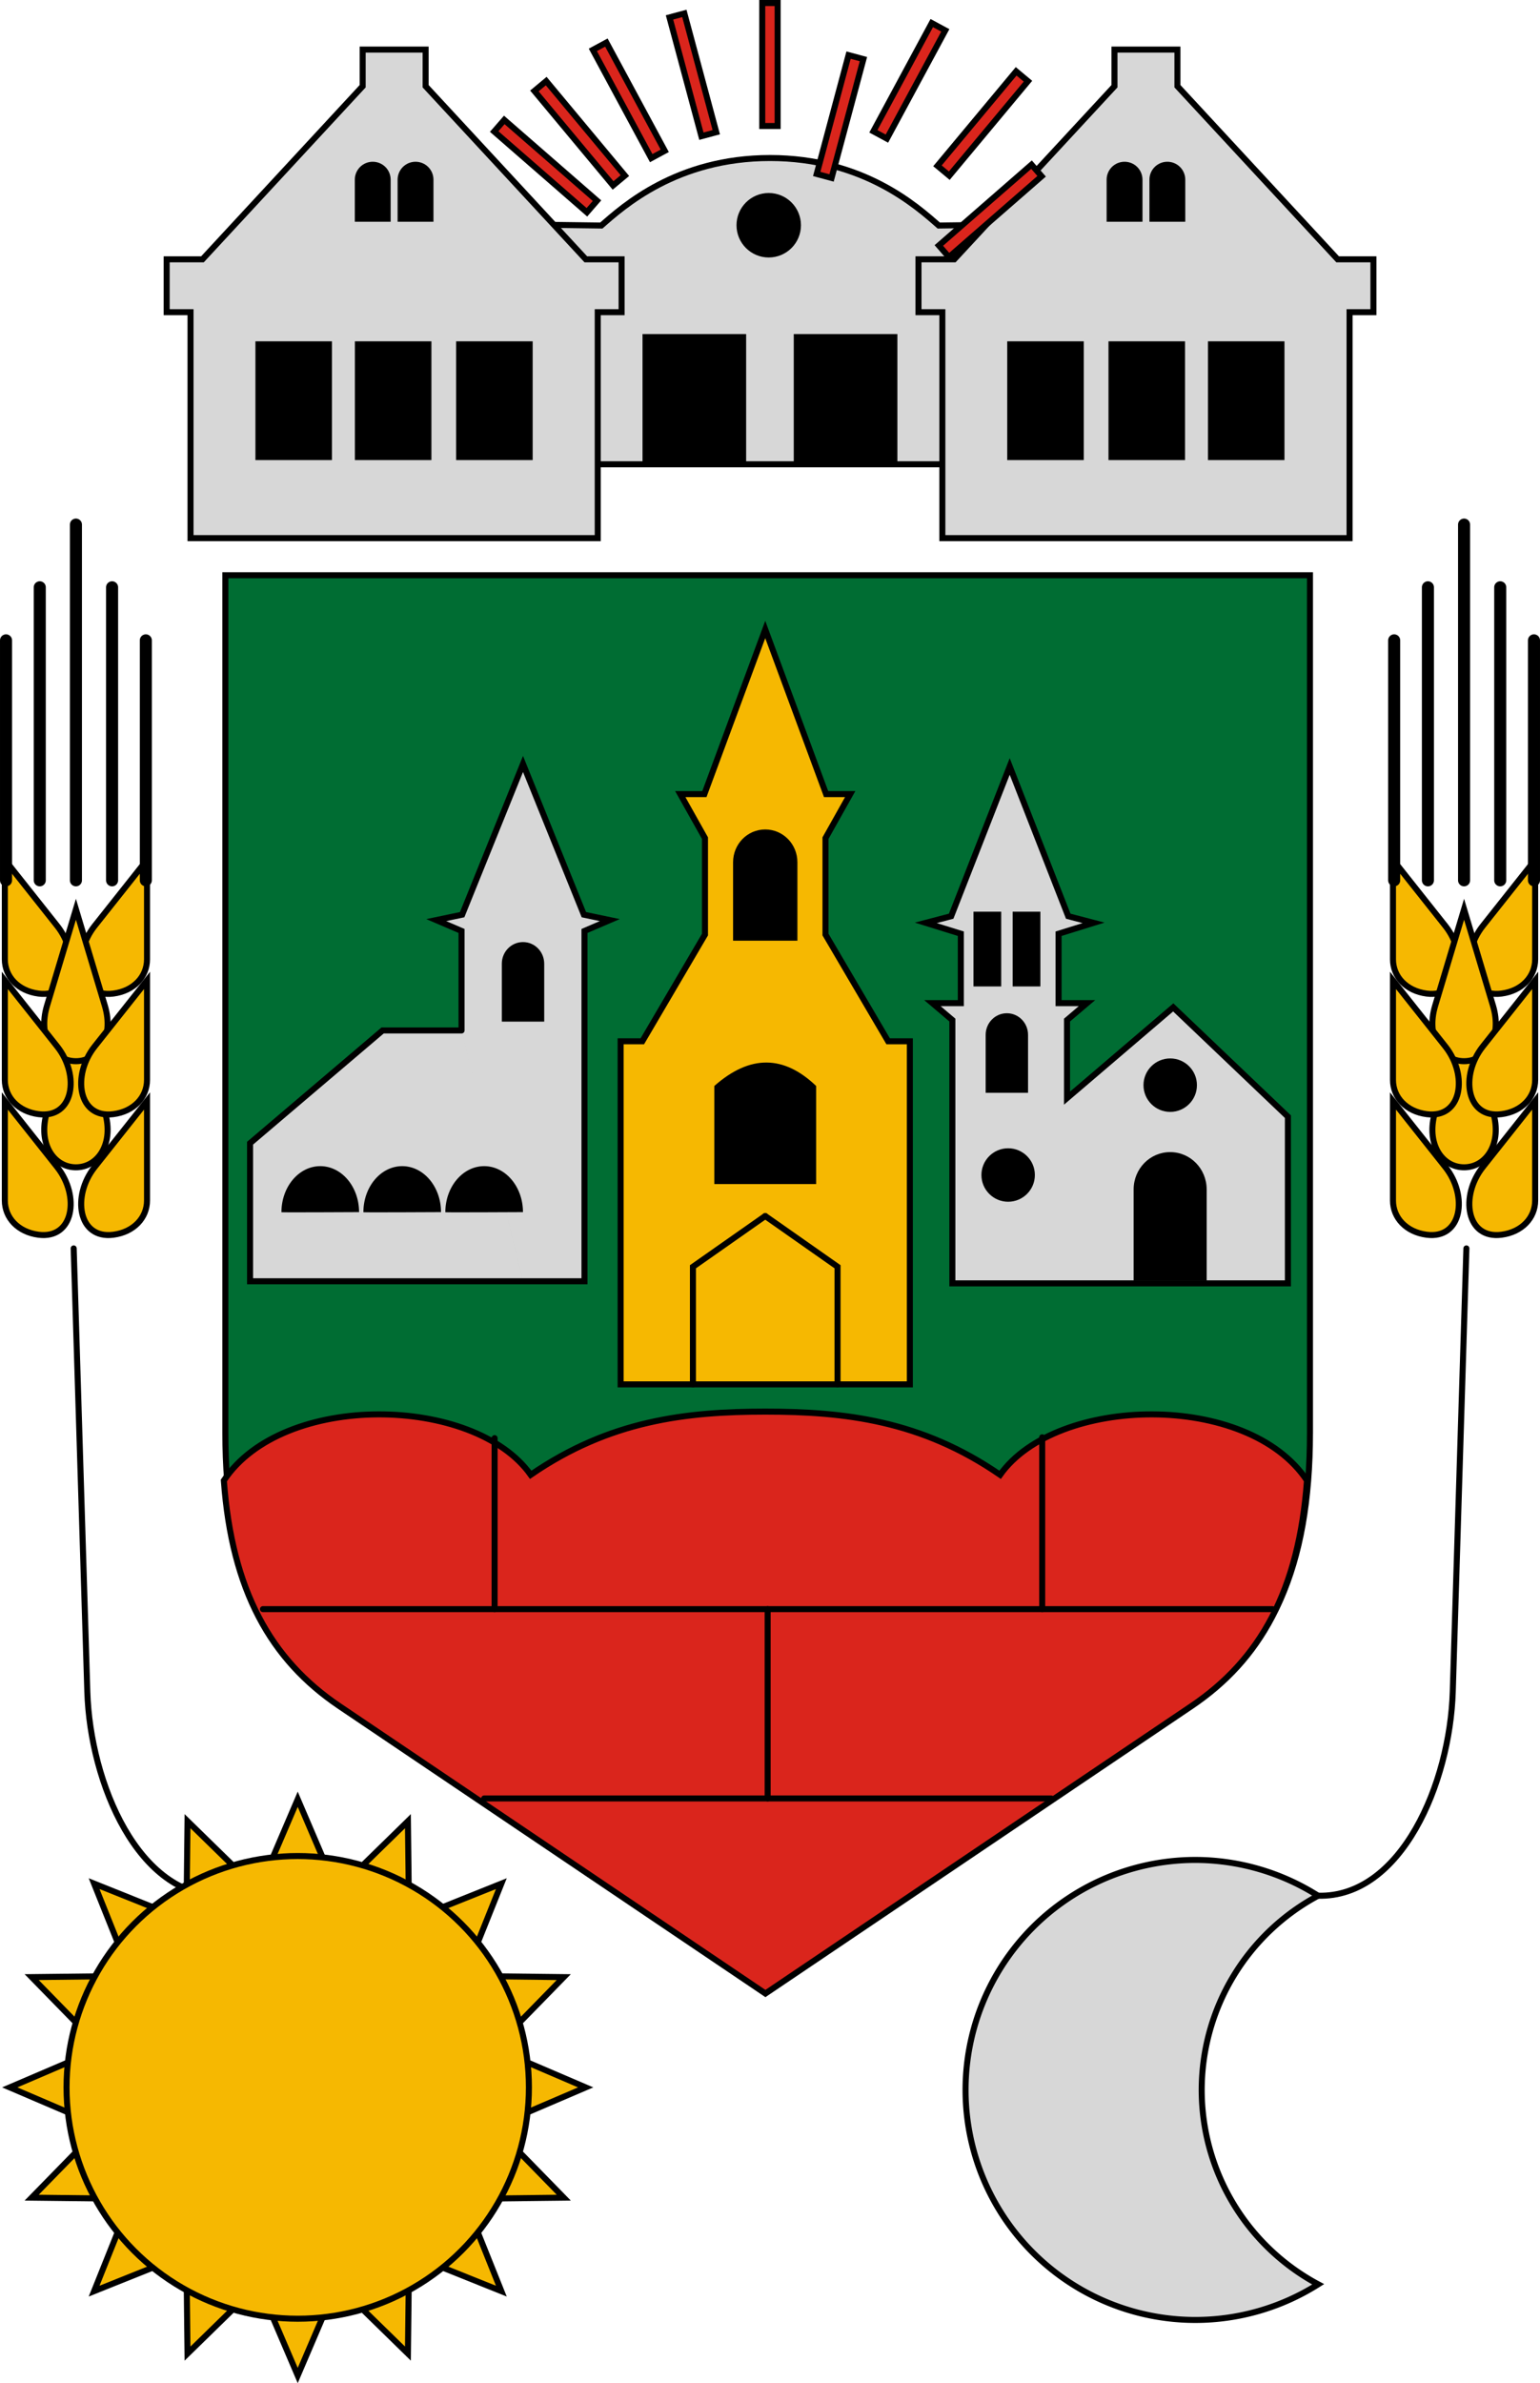 <?xml version="1.0" encoding="UTF-8" standalone="no"?>
<!-- Created with Inkscape (http://www.inkscape.org/) -->

<svg
   xmlns:dc="http://purl.org/dc/elements/1.1/"
   xmlns:cc="http://creativecommons.org/ns#"
   xmlns:rdf="http://www.w3.org/1999/02/22-rdf-syntax-ns#"
   xmlns:svg="http://www.w3.org/2000/svg"
   xmlns="http://www.w3.org/2000/svg"
   xmlns:sodipodi="http://sodipodi.sourceforge.net/DTD/sodipodi-0.dtd"
   xmlns:inkscape="http://www.inkscape.org/namespaces/inkscape"
   sodipodi:docname="HUN Szerecseny Címer.svg"
   inkscape:version="0.92.1 r15371"
   id="svg4892"
   version="1.1"
   viewBox="0 0 169.059 261.454"
   height="261.454mm"
   width="169.059mm">
  <sodipodi:namedview
     inkscape:showpageshadow="true"
     inkscape:snap-grids="false"
     inkscape:snap-others="true"
     inkscape:snap-midpoints="true"
     inkscape:snap-smooth-nodes="false"
     inkscape:object-paths="true"
     inkscape:snap-intersection-paths="true"
     inkscape:snap-text-baseline="true"
     inkscape:window-maximized="1"
     inkscape:window-y="-4"
     inkscape:window-x="-4"
     inkscape:window-height="1016"
     inkscape:window-width="1920"
     inkscape:snap-to-guides="true"
     inkscape:snap-center="true"
     inkscape:snap-global="true"
     inkscape:guide-bbox="true"
     showguides="true"
     showborder="true"
     showgrid="false"
     inkscape:current-layer="layer2"
     inkscape:document-units="mm"
     inkscape:cy="586.60754"
     inkscape:cx="932.25841"
     inkscape:zoom="0.35355339"
     inkscape:pageshadow="2"
     inkscape:pageopacity="0.0"
     borderopacity="1.0"
     bordercolor="#666666"
     pagecolor="#ffffff"
     id="base"
     fit-margin-top="0"
     fit-margin-left="0"
     fit-margin-right="0"
     fit-margin-bottom="0"
     inkscape:object-nodes="true"
     inkscape:snap-bbox="true"
     inkscape:bbox-paths="true"
     inkscape:bbox-nodes="true"
     inkscape:lockguides="false" />
  <defs
     id="defs4886">
    <inkscape:path-effect
       fuse_tolerance="0"
       vertical_pattern="false"
       prop_units="false"
       tang_offset="0"
       normal_offset="0"
       spacing="10"
       scale_y_rel="false"
       prop_scale="1"
       copytype="single_stretched"
       pattern="m 58.221,0 h 1"
       is_visible="true"
       id="path-effect5224"
       effect="skeletal" />
    <inkscape:path-effect
       effect="skeletal"
       id="path-effect4688"
       is_visible="true"
       pattern="M 0,0 H 1"
       copytype="single_stretched"
       prop_scale="1"
       scale_y_rel="false"
       spacing="10"
       normal_offset="0"
       tang_offset="0"
       prop_units="false"
       vertical_pattern="false"
       fuse_tolerance="0" />
    <inkscape:path-effect
       effect="skeletal"
       id="path-effect4647"
       is_visible="true"
       pattern="M 0,0 H 1"
       copytype="repeated_stretched"
       prop_scale="1"
       scale_y_rel="false"
       spacing="10"
       normal_offset="0"
       tang_offset="0"
       prop_units="false"
       vertical_pattern="false"
       fuse_tolerance="0" />
    <inkscape:path-effect
       effect="skeletal"
       id="path-effect4600"
       is_visible="true"
       pattern="M 0,0 H 1"
       copytype="single_stretched"
       prop_scale="1"
       scale_y_rel="false"
       spacing="10"
       normal_offset="0"
       tang_offset="0"
       prop_units="false"
       vertical_pattern="false"
       fuse_tolerance="0" />
    <inkscape:path-effect
       effect="skeletal"
       id="path-effect4649"
       is_visible="true"
       pattern="M 0,0 H 1"
       copytype="repeated_stretched"
       prop_scale="1"
       scale_y_rel="true"
       spacing="-0.1"
       normal_offset="0.1"
       tang_offset="0"
       prop_units="false"
       vertical_pattern="false"
       fuse_tolerance="0" />
    <inkscape:path-effect
       effect="skeletal"
       id="path-effect4631"
       is_visible="true"
       pattern="m -6016.109,40.654 c 0,0.027 0,0.067 -0.032,0.067 -2e-4,0 -4e-4,-3e-6 -6e-4,-7e-6 -0.027,-5.61e-4 -0.032,-0.04 -0.032,-0.067 0,-1.6e-5 0,-3.2e-5 0,-4.8e-5 0,-0.027 0.01,-0.067 0.033,-0.067 0,0 0,0 1e-4,0 0.027,7.9e-5 0.032,0.04 0.032,0.067 z"
       copytype="repeated_stretched"
       prop_scale="1.04"
       scale_y_rel="true"
       spacing="0.4"
       normal_offset="0"
       tang_offset="0.4"
       prop_units="false"
       vertical_pattern="false"
       fuse_tolerance="0" />
    <inkscape:path-effect
       effect="skeletal"
       id="path-effect4599"
       is_visible="true"
       pattern="m -6016.214,40.547 h 0.265"
       copytype="repeated_stretched"
       prop_scale="1"
       scale_y_rel="false"
       spacing="0"
       normal_offset="0"
       tang_offset="0"
       prop_units="false"
       vertical_pattern="false"
       fuse_tolerance="0" />
    <inkscape:path-effect
       effect="skeletal"
       id="path-effect4596"
       is_visible="true"
       pattern="m -7238.617,93.385 c 0.99,-0.118 2.602,-0.061 2.711,0.645 0.156,1.01 -0.627,2.923 -0.427,3.825 0.088,0.397 0.496,0.198 1.072,0.179"
       copytype="repeated_stretched"
       prop_scale="1"
       scale_y_rel="false"
       spacing="10"
       normal_offset="0"
       tang_offset="0"
       prop_units="false"
       vertical_pattern="false"
       fuse_tolerance="0" />
    <inkscape:path-effect
       effect="skeletal"
       id="path-effect4594"
       is_visible="true"
       pattern="M 0,0 H 1"
       copytype="repeated_stretched"
       prop_scale="1"
       scale_y_rel="false"
       spacing="0"
       normal_offset="0"
       tang_offset="0"
       prop_units="false"
       vertical_pattern="false"
       fuse_tolerance="0" />
    <inkscape:path-effect
       fuse_tolerance="0"
       vertical_pattern="false"
       prop_units="false"
       tang_offset="0"
       normal_offset="0"
       spacing="0"
       scale_y_rel="false"
       prop_scale="1"
       copytype="single_stretched"
       pattern="M 0,0 H 1"
       is_visible="true"
       effect="skeletal"
       id="path-effect4737" />
    <inkscape:path-effect
       effect="skeletal"
       id="path-effect4735"
       is_visible="true"
       pattern="M 0,0 H 1"
       copytype="single_stretched"
       prop_scale="1"
       scale_y_rel="false"
       spacing="0"
       normal_offset="0"
       tang_offset="0"
       prop_units="false"
       vertical_pattern="false"
       fuse_tolerance="0" />
    <clipPath
       id="clipPath4754"
       clipPathUnits="userSpaceOnUse">
      <path
         style="opacity:1;vector-effect:none;fill:none;fill-opacity:1;fill-rule:evenodd;stroke:#000000;stroke-width:0.265;stroke-linecap:round;stroke-linejoin:miter;stroke-miterlimit:4;stroke-dasharray:none;stroke-dashoffset:0;stroke-opacity:1"
         d="m -3720.345,-167.887 v 25.776 c 0,13.599 -10.894,24.547 -24.426,24.547 -13.532,0 -24.426,-10.948 -24.426,-24.547 v -25.776 z"
         id="path4756"
         inkscape:connector-curvature="0"
         sodipodi:nodetypes="cssscc" />
    </clipPath>
    <clipPath
       id="clipPath4758"
       clipPathUnits="userSpaceOnUse">
      <path
         style="opacity:1;vector-effect:none;fill:none;fill-opacity:1;fill-rule:evenodd;stroke:#000000;stroke-width:0.265;stroke-linecap:round;stroke-linejoin:miter;stroke-miterlimit:4;stroke-dasharray:none;stroke-dashoffset:0;stroke-opacity:1"
         d="m -3720.345,-167.887 v 25.776 c 0,13.599 -10.894,24.547 -24.426,24.547 -13.532,0 -24.426,-10.948 -24.426,-24.547 v -25.776 z"
         id="path4760"
         inkscape:connector-curvature="0"
         sodipodi:nodetypes="cssscc" />
    </clipPath>
    <clipPath
       id="clipPath5839"
       clipPathUnits="userSpaceOnUse">
      <path
         inkscape:transform-center-y="7.6454958"
         inkscape:transform-center-x="-19.299972"
         style="opacity:1;vector-effect:none;fill:none;fill-opacity:1;stroke:#ff00ff;stroke-width:0.265;stroke-linecap:round;stroke-linejoin:miter;stroke-miterlimit:4;stroke-dasharray:none;stroke-dashoffset:0;stroke-opacity:1"
         d="m -5453.588,84.65 c 0.879,0.246 3.14,-1.017 3.724,-2.862 -13.127,-4.223 -25.882,-7.185 -38.6,-7.185 -12.718,0 -25.473,2.961 -38.6,7.185 0.584,1.845 2.845,3.108 3.724,2.862 16.269,-4.56 25.784,-5.505 34.876,-5.559 9.092,0.054 18.607,0.998 34.876,5.559 z"
         id="path5841"
         inkscape:connector-curvature="0"
         sodipodi:nodetypes="scccscs" />
    </clipPath>
    <clipPath
       clipPathUnits="userSpaceOnUse"
       id="clipPath10969">
      <path
         sodipodi:nodetypes="ccccsc"
         inkscape:connector-curvature="0"
         id="path10971"
         d="m -6386.081,252.12 c -1.229,8.865 2.197,11.155 5.987,12.02 l 6.875,-2.713 0.327,-4.21 c -0.654,-1.786 -2.018,-4.967 -4.084,-5.76 -2.011,-0.772 -5.16,-0.266 -7.141,0.054"
         style="opacity:1;vector-effect:none;fill:none;fill-opacity:1;stroke:#000000;stroke-width:0.397;stroke-linecap:round;stroke-linejoin:miter;stroke-miterlimit:4;stroke-dasharray:none;stroke-dashoffset:0;stroke-opacity:1" />
    </clipPath>
    <clipPath
       clipPathUnits="userSpaceOnUse"
       id="clipPath12604">
      <path
         sodipodi:nodetypes="cscccc"
         inkscape:connector-curvature="0"
         id="path12606"
         d="m -6430.561,249.107 c 0.85,2.18 3.159,4.534 5.94,2.76 0.279,-0.178 4.584,-3.742 4.584,-3.742 l 0.468,-4.256 -3.602,-4.584 -4.958,2.666"
         style="opacity:1;vector-effect:none;fill:none;fill-opacity:1;stroke:#000000;stroke-width:0.397;stroke-linecap:round;stroke-linejoin:miter;stroke-miterlimit:4;stroke-dasharray:none;stroke-dashoffset:0;stroke-opacity:1" />
    </clipPath>
    <clipPath
       clipPathUnits="userSpaceOnUse"
       id="clipPath43020">
      <path
         style="opacity:1;vector-effect:none;fill:none;fill-opacity:1;stroke:#000000;stroke-width:2.117;stroke-linecap:round;stroke-linejoin:miter;stroke-miterlimit:4;stroke-dasharray:none;stroke-dashoffset:0;stroke-opacity:1"
         d="m -7361.159,200.7 c -20.39,-39.563 17.308,-76.333 -13.745,-130.392 8.779,-12.671 15.626,-26.671 18.423,-43.455 18.98,5.822 39.932,10.829 64.822,10.829 24.89,0 45.842,-5.007 64.822,-10.829 2.796,16.784 9.643,30.784 18.423,43.455 -31.052,54.059 6.646,90.829 -13.745,130.392 -10.7,20.761 -52.049,20.453 -69.5,36.818 -17.451,-16.365 -58.8,-16.057 -69.5,-36.818 z"
         id="path43022"
         inkscape:connector-curvature="0"
         sodipodi:nodetypes="scccccscs"
         inkscape:transform-center-x="41.622508"
         inkscape:transform-center-y="-124.08368" />
    </clipPath>
    <clipPath
       clipPathUnits="userSpaceOnUse"
       id="clipPath43026">
      <path
         style="opacity:1;vector-effect:none;fill:none;fill-opacity:1;stroke:#000000;stroke-width:2.117;stroke-linecap:round;stroke-linejoin:miter;stroke-miterlimit:4;stroke-dasharray:none;stroke-dashoffset:0;stroke-opacity:1"
         d="m -7361.159,200.7 c -20.39,-39.563 17.308,-76.333 -13.745,-130.392 8.779,-12.671 15.626,-26.671 18.423,-43.455 18.98,5.822 39.932,10.829 64.822,10.829 24.89,0 45.842,-5.007 64.822,-10.829 2.796,16.784 9.643,30.784 18.423,43.455 -31.052,54.059 6.646,90.829 -13.745,130.392 -10.7,20.761 -52.049,20.453 -69.5,36.818 -17.451,-16.365 -58.8,-16.057 -69.5,-36.818 z"
         id="path43028"
         inkscape:connector-curvature="0"
         sodipodi:nodetypes="scccccscs"
         inkscape:transform-center-x="41.622508"
         inkscape:transform-center-y="-124.08368" />
    </clipPath>
    <clipPath
       clipPathUnits="userSpaceOnUse"
       id="clipPath4590">
      <path
         id="path4592"
         d="m -7567.196,57.484 c -3.243,0.021 -7.173,0.778 -12.433,2.766 v 15.649 c 20.44,-7.726 20.737,3.2 39.099,3.2 18.389,0 18.66,-10.958 39.187,-3.167 V 60.283 c -20.527,-7.791 -20.798,3.167 -39.187,3.167 -13.636,0 -17.308,-6.028 -26.666,-5.966 z"
         style="opacity:1;vector-effect:none;fill:none;fill-opacity:1;stroke:#000000;stroke-width:0.265;stroke-linecap:round;stroke-linejoin:miter;stroke-miterlimit:4;stroke-dasharray:none;stroke-dashoffset:0;stroke-opacity:1"
         inkscape:connector-curvature="0" />
    </clipPath>
    <clipPath
       id="clipPath6377"
       clipPathUnits="userSpaceOnUse">
      <path
         style="opacity:1;vector-effect:none;fill:none;fill-opacity:1;stroke:#000000;stroke-width:0.397;stroke-linecap:round;stroke-linejoin:miter;stroke-miterlimit:4;stroke-dasharray:none;stroke-dashoffset:0;stroke-opacity:1"
         d="m -8012.114,63.783 c -11.524,17.719 -43.089,-7.949 -53.359,7.483 -0.507,0.763 -0.89,1.646 -1.278,2.571 0,0 -1.109,1.252 -0.225,2.671 4.337,6.962 -13.058,27.201 -2.14,28.571 1.942,0.244 -0.118,3.156 -0.016,3.154 0.903,-0.014 0.787,1.087 1.535,2.506 9.694,18.397 -4.764,33.715 -10.392,40.872 -1.5,1.907 -0.495,3.302 -1.065,3.321 7.833,0.069 -1.668,38.592 18.166,48.738 17.618,9.013 40.373,-1.829 48.774,12.645"
         id="path6379"
         inkscape:connector-curvature="0"
         sodipodi:nodetypes="cscssssscsc"
         inkscape:transform-center-x="33.469424"
         inkscape:transform-center-y="-97.631305" />
    </clipPath>
    <clipPath
       clipPathUnits="userSpaceOnUse"
       id="clipPath4881">
      <path
         inkscape:transform-center-y="-100.53728"
         inkscape:transform-center-x="42.45311"
         sodipodi:nodetypes="sssccssscs"
         inkscape:connector-curvature="0"
         id="path4883"
         d="m -8020.505,525.446 h -38.338 c -11.786,0 -27.824,-9.727 -27.824,-29.363 V 336.832 h 169.276 v 159.251 c 0,19.635 -16.038,29.363 -27.824,29.363 h -38.338 c -10.406,0 -18.128,6.644 -18.476,11.925 -0.348,-5.28 -8.07,-11.925 -18.476,-11.925 z"
         style="opacity:1;vector-effect:none;fill:#da251c;fill-opacity:1;stroke:#000000;stroke-width:0.794;stroke-linecap:round;stroke-linejoin:miter;stroke-miterlimit:4;stroke-dasharray:none;stroke-dashoffset:0;stroke-opacity:1" />
    </clipPath>
    <clipPath
       clipPathUnits="userSpaceOnUse"
       id="clipPath4986">
      <path
         style="opacity:1;vector-effect:none;fill:none;fill-opacity:1;stroke:#ff00ff;stroke-width:0.079;stroke-linecap:round;stroke-linejoin:miter;stroke-miterlimit:4;stroke-dasharray:none;stroke-dashoffset:0;stroke-opacity:1"
         d="m -8150.198,403.103 18.239,-52.531 2.658,-7.677 20.896,60.197"
         id="path4988"
         inkscape:connector-curvature="0"
         sodipodi:nodetypes="cccc"
         inkscape:transform-center-x="10.450903"
         inkscape:transform-center-y="-36.719747" />
    </clipPath>
    <clipPath
       clipPathUnits="userSpaceOnUse"
       id="clipPath4990">
      <path
         inkscape:transform-center-y="-36.719747"
         inkscape:transform-center-x="10.450903"
         sodipodi:nodetypes="cccc"
         inkscape:connector-curvature="0"
         id="path4992"
         d="m -8150.198,403.103 18.239,-52.531 2.658,-7.677 20.896,60.197"
         style="opacity:1;vector-effect:none;fill:none;fill-opacity:1;stroke:#ff00ff;stroke-width:0.079;stroke-linecap:round;stroke-linejoin:miter;stroke-miterlimit:4;stroke-dasharray:none;stroke-dashoffset:0;stroke-opacity:1" />
    </clipPath>
  </defs>
  <g
     transform="translate(8748.095,-437.634)"
     inkscape:groupmode="layer"
     id="layer2"
     inkscape:label="RASZTER" />
  <g
     transform="translate(8748.095,-437.634)"
     inkscape:groupmode="layer"
     id="layer3"
     inkscape:label="1">
    <g
       transform="rotate(-90,-3258.461,-169.769)"
       id="g5275"
       inkscape:transform-center-x="-16.512308"
       inkscape:transform-center-y="-5.5595725" />
    <g
       transform="rotate(-150,-3258.461,-169.769)"
       id="g5295"
       inkscape:transform-center-x="-5.5617607"
       inkscape:transform-center-y="-16.511725" />
    <g
       inkscape:transform-center-y="-16.512308"
       inkscape:transform-center-x="5.5595725"
       id="g5305"
       transform="rotate(-180,-3258.461,-169.769)" />
    <g
       transform="rotate(90,-3258.461,-169.769)"
       id="g5335"
       inkscape:transform-center-x="16.512308"
       inkscape:transform-center-y="5.5595725" />
    <g
       inkscape:transform-center-y="12.404912"
       inkscape:transform-center-x="12.406871"
       id="g5345"
       transform="rotate(60,-3258.461,-169.769)" />
    <g
       transform="rotate(30,-3258.461,-169.769)"
       id="g5355"
       inkscape:transform-center-x="3.8267214"
       inkscape:transform-center-y="14.832502" />
    <g
       transform="rotate(-60,-3258.461,-169.769)"
       inkscape:transform-center-y="3.8267221"
       inkscape:transform-center-x="-14.832502"
       id="g5382" />
    <rect
       ry="0"
       y="-321.855"
       x="-4582.534"
       height="15.715"
       width="0"
       id="rect4509"
       style="opacity:1;vector-effect:none;fill:none;fill-opacity:1;fill-rule:evenodd;stroke:#ff00ff;stroke-width:0.079;stroke-linecap:round;stroke-linejoin:miter;stroke-miterlimit:4;stroke-dasharray:none;stroke-dashoffset:0;stroke-opacity:1" />
    <path
       style="opacity:1;fill:#f8b703;fill-opacity:1;fill-rule:evenodd;stroke:#f8b703;stroke-width:0.3;stroke-linecap:square;stroke-linejoin:round;stroke-miterlimit:4;stroke-dasharray:none;stroke-dashoffset:0;stroke-opacity:1;paint-order:fill markers stroke"
       d=""
       id="path4739"
       inkscape:connector-curvature="0"
       transform="matrix(0.265,0,0,0.265,-6970.053,138.905)" />
    <path
       style="opacity:1;fill:#f8b703;fill-opacity:1;fill-rule:evenodd;stroke:#f8b703;stroke-width:0.3;stroke-linecap:square;stroke-linejoin:round;stroke-miterlimit:4;stroke-dasharray:none;stroke-dashoffset:0;stroke-opacity:1;paint-order:fill markers stroke"
       d=""
       id="path4741"
       inkscape:connector-curvature="0"
       transform="matrix(0.265,0,0,0.265,-6970.053,138.905)" />
    <rect
       style="opacity:1;vector-effect:none;fill:none;fill-opacity:1;fill-rule:evenodd;stroke:#ff00ff;stroke-width:0.079;stroke-linecap:round;stroke-linejoin:miter;stroke-miterlimit:4;stroke-dasharray:none;stroke-dashoffset:0;stroke-opacity:1"
       id="rect5017"
       width="0"
       height="0"
       x="-8050.607"
       y="121.259" />
    <g
       id="g6055">
      <path
         style="opacity:1;vector-effect:none;fill:none;fill-opacity:1;stroke:#000000;stroke-width:0.661;stroke-linecap:round;stroke-linejoin:miter;stroke-miterlimit:4;stroke-dasharray:none;stroke-dashoffset:0;stroke-opacity:1"
         d="m -8723.724,645.611 c -9.146,0.218 -14.476,-12.341 -14.785,-22.374 l -1.497,-48.643"
         id="path5882"
         inkscape:connector-curvature="0"
         sodipodi:nodetypes="csc"
         inkscape:transform-center-x="68.303589"
         inkscape:transform-center-y="-56.685516" />
      <path
         style="opacity:1;vector-effect:none;fill:#d7d7d7;fill-opacity:1;stroke:#000000;stroke-width:0.661;stroke-linecap:round;stroke-linejoin:miter;stroke-miterlimit:4;stroke-dasharray:none;stroke-dashoffset:0;stroke-opacity:1"
         d="m -8663.561,488.571 h -27.98 l -0.331,-26.326 9.79,0.132 c 2.403,-2.106 8.285,-7.408 18.521,-7.408 10.236,0 16.118,5.302 18.521,7.408 l 9.79,-0.132 -0.331,26.326 h -27.98"
         id="path5806"
         inkscape:connector-curvature="0"
         sodipodi:nodetypes="ccccccccc"
         inkscape:transform-center-x="14.155279"
         inkscape:transform-center-y="-5.5989208" />
      <path
         style="opacity:1;vector-effect:none;fill:#006d33;fill-opacity:1;stroke:#000000;stroke-width:0.661;stroke-linecap:round;stroke-linejoin:miter;stroke-miterlimit:4;stroke-dasharray:none;stroke-dashoffset:0;stroke-opacity:1"
         d="m -8617.121,624.435 c 8.52,-5.744 12.832,-14.711 12.832,-29.633 V 500.742 h -119.067 v 94.059 c 0,14.923 4.312,23.889 12.832,29.633 l 46.702,31.485 z"
         id="path5636"
         inkscape:connector-curvature="0"
         sodipodi:nodetypes="ssccsscs"
         inkscape:transform-center-x="-29.766908"
         inkscape:transform-center-y="-91.282308"
         transform="translate(2.0833309e-6)" />
      <path
         transform="matrix(0.265,0,0,0.265,-8507.853,390.297)"
         id="path5638"
         d="m -589.494,763.025 c -32.814,0 -64.466,3.621 -97.229,26.164 -23.407,-32.984 -102.679,-34.532 -127.121,2.367 3.322,45.419 19.353,74.168 47.84,93.373 l 176.51,119 176.51,-119 c 28.486,-19.205 44.517,-47.954 47.84,-93.371 -24.44,-36.901 -103.716,-35.353 -127.123,-2.369 -32.763,-22.543 -64.412,-26.164 -97.227,-26.164 z"
         style="opacity:1;vector-effect:none;fill:#da251c;fill-opacity:1;stroke:#000000;stroke-width:2.5;stroke-linecap:round;stroke-linejoin:miter;stroke-miterlimit:4;stroke-dasharray:none;stroke-dashoffset:0;stroke-opacity:1"
         inkscape:connector-curvature="0" />
      <path
         inkscape:connector-curvature="0"
         id="path5642"
         d="m -8719.23,614.167 h 110.814"
         style="opacity:1;vector-effect:none;fill:none;fill-opacity:1;stroke:#000000;stroke-width:0.661;stroke-linecap:round;stroke-linejoin:miter;stroke-miterlimit:4;stroke-dasharray:none;stroke-dashoffset:0;stroke-opacity:1"
         transform="translate(2.0833309e-6)" />
      <path
         inkscape:connector-curvature="0"
         id="path5644"
         d="m -8694.945,634.938 h 62.245"
         style="opacity:1;vector-effect:none;fill:none;fill-opacity:1;stroke:#000000;stroke-width:0.661;stroke-linecap:round;stroke-linejoin:miter;stroke-miterlimit:4;stroke-dasharray:none;stroke-dashoffset:0;stroke-opacity:1"
         transform="translate(2.0833309e-6)" />
      <path
         inkscape:connector-curvature="0"
         id="path5646"
         d="m -8663.823,614.167 v 20.772"
         style="opacity:1;vector-effect:none;fill:none;fill-opacity:1;stroke:#000000;stroke-width:0.661;stroke-linecap:round;stroke-linejoin:miter;stroke-miterlimit:4;stroke-dasharray:none;stroke-dashoffset:0;stroke-opacity:1"
         transform="translate(2.0833309e-6)" />
      <path
         inkscape:connector-curvature="0"
         id="path5648"
         d="m -8693.799,595.408 v 18.758"
         style="opacity:1;vector-effect:none;fill:none;fill-opacity:1;stroke:#000000;stroke-width:0.661;stroke-linecap:round;stroke-linejoin:miter;stroke-miterlimit:4;stroke-dasharray:none;stroke-dashoffset:0;stroke-opacity:1"
         transform="translate(2.0833309e-6)" />
      <path
         inkscape:connector-curvature="0"
         id="path5650"
         d="m -8633.684,595.317 v 18.849"
         style="opacity:1;vector-effect:none;fill:none;fill-opacity:1;stroke:#000000;stroke-width:0.661;stroke-linecap:round;stroke-linejoin:miter;stroke-miterlimit:4;stroke-dasharray:none;stroke-dashoffset:0;stroke-opacity:1"
         transform="translate(2.0833309e-6)" />
      <g
         transform="translate(-328.613)"
         id="g5752">
        <path
           style="opacity:1;vector-effect:none;fill:#f6b801;fill-opacity:1;stroke:#000000;stroke-width:0.661;stroke-linecap:round;stroke-linejoin:miter;stroke-miterlimit:4;stroke-dasharray:none;stroke-dashoffset:0;stroke-opacity:1"
           d="m -8335.476,589.51 h -15.875 v -37.637 h 2.381 l 6.879,-11.708 v -10.583 l -2.712,-4.829 h 2.646 l 6.681,-18.058 6.681,18.058 h 2.646 l -2.712,4.829 v 10.583 l 6.879,11.708 h 2.381 v 37.637 h -15.875"
           id="path5655"
           inkscape:connector-curvature="0"
           sodipodi:nodetypes="ccccccccccccccccc"
           inkscape:transform-center-x="7.9374764"
           inkscape:transform-center-y="-47.360479" />
        <path
           style="opacity:1;vector-effect:none;fill:none;fill-opacity:1;fill-rule:evenodd;stroke:#000000;stroke-width:0.661;stroke-linecap:round;stroke-linejoin:miter;stroke-miterlimit:4;stroke-dasharray:none;stroke-dashoffset:0;stroke-opacity:1"
           d="m -8335.476,528.961 c -1.773,0 -3.2,1.459 -3.2,3.271 v 8.276 h 6.401 v -8.276 c 0,-1.812 -1.427,-3.271 -3.2,-3.271 z"
           id="rect5657"
           inkscape:connector-curvature="0" />
        <path
           style="opacity:1;vector-effect:none;fill:#000000;fill-opacity:1;fill-rule:evenodd;stroke:none;stroke-width:0.661;stroke-linecap:round;stroke-linejoin:miter;stroke-miterlimit:4;stroke-dasharray:none;stroke-dashoffset:0;stroke-opacity:1"
           d="m -8341.065,556.775 c 3.946,-3.49 7.665,-3.37 11.178,0 v 10.758 h -11.178 z"
           id="rect5662"
           inkscape:connector-curvature="0"
           sodipodi:nodetypes="ccccc" />
        <path
           style="opacity:1;vector-effect:none;fill:none;fill-opacity:1;stroke:#000000;stroke-width:0.661;stroke-linecap:round;stroke-linejoin:miter;stroke-miterlimit:4;stroke-dasharray:none;stroke-dashoffset:0;stroke-opacity:1"
           d="m -8343.413,589.51 v -12.904 l 7.938,-5.566"
           id="path5665"
           inkscape:connector-curvature="0"
           inkscape:transform-center-x="3.9687255"
           inkscape:transform-center-y="-15.188147" />
        <path
           inkscape:transform-center-y="30.560255"
           inkscape:transform-center-x="4.7625011"
           inkscape:connector-curvature="0"
           id="path5673"
           d="m -8368.813,550.682 h -8.665 l -14.552,12.369 v 15.147 h 29.964 m -6.747,-27.517 10e-5,-10.914 -2.778,-1.191 2.844,-0.595 6.681,-16.536 6.681,16.536 2.844,0.595 -2.778,1.191 v 38.431 h -6.747"
           style="opacity:1;vector-effect:none;fill:#d7d7d7;fill-opacity:1;stroke:#000000;stroke-width:0.661;stroke-linecap:round;stroke-linejoin:miter;stroke-miterlimit:4;stroke-dasharray:none;stroke-dashoffset:0;stroke-opacity:1"
           sodipodi:nodetypes="ccccccccccccccc" />
        <path
           style="opacity:1;vector-effect:none;fill:#000000;fill-opacity:1;fill-rule:evenodd;stroke:none;stroke-width:0.661;stroke-linecap:round;stroke-linejoin:miter;stroke-miterlimit:4;stroke-dasharray:none;stroke-dashoffset:0;stroke-opacity:1"
           d="m -8388.586,570.625 c 0,-2.79 1.905,-5.052 4.257,-5.056 2.352,-0.003 4.261,2.254 4.266,5.044 0,0 -8.429,0.044 -8.524,0.011 z"
           id="path5675"
           inkscape:connector-curvature="0"
           sodipodi:nodetypes="scccs" />
        <path
           sodipodi:nodetypes="scccs"
           inkscape:connector-curvature="0"
           id="path5678"
           d="m -8379.59,570.625 c 0,-2.79 1.905,-5.052 4.257,-5.056 2.352,-0.003 4.261,2.254 4.266,5.044 0,0 -8.429,0.044 -8.524,0.011 z"
           style="opacity:1;vector-effect:none;fill:#000000;fill-opacity:1;fill-rule:evenodd;stroke:none;stroke-width:0.661;stroke-linecap:round;stroke-linejoin:miter;stroke-miterlimit:4;stroke-dasharray:none;stroke-dashoffset:0;stroke-opacity:1" />
        <path
           style="opacity:1;vector-effect:none;fill:#000000;fill-opacity:1;fill-rule:evenodd;stroke:none;stroke-width:0.661;stroke-linecap:round;stroke-linejoin:miter;stroke-miterlimit:4;stroke-dasharray:none;stroke-dashoffset:0;stroke-opacity:1"
           d="m -8370.594,570.625 c 0,-2.79 1.905,-5.052 4.257,-5.056 2.352,-0.003 4.261,2.254 4.266,5.044 0,0 -8.429,0.044 -8.524,0.011 z"
           id="path5680"
           inkscape:connector-curvature="0"
           sodipodi:nodetypes="scccs" />
        <path
           inkscape:transform-center-y="-15.188147"
           inkscape:transform-center-x="-3.9686763"
           inkscape:connector-curvature="0"
           id="path5684"
           d="m -8327.538,589.51 v -12.904 l -7.938,-5.566"
           style="opacity:1;vector-effect:none;fill:none;fill-opacity:1;stroke:#000000;stroke-width:0.661;stroke-linecap:round;stroke-linejoin:miter;stroke-miterlimit:4;stroke-dasharray:none;stroke-dashoffset:0;stroke-opacity:1"
           sodipodi:nodetypes="ccc" />
        <path
           inkscape:connector-curvature="0"
           style="opacity:1;vector-effect:none;fill:#d7d7d7;fill-opacity:1;stroke:#000000;stroke-width:2.5;stroke-linecap:round;stroke-linejoin:miter;stroke-miterlimit:4;stroke-dasharray:none;stroke-dashoffset:0;stroke-opacity:1"
           d="m 751.754,495.93 -24.25,62 -10.5,2.75 14.5,4.5 v 28.75 h -11.75 l 8.25,7 v 109 h 23.75 23.75 91.5 v -69 l -47.5,-45.25 -44,37.566 v -32.316 l 8.25,-7 h -11.75 v -28.75 l 14.5,-4.5 -10.5,-2.75 z"
           transform="matrix(0.265,0,0,0.265,-8507.853,390.297)"
           id="path5686" />
        <path
           sodipodi:nodetypes="ssccss"
           inkscape:connector-curvature="0"
           style="opacity:1;vector-effect:none;fill:#000000;fill-opacity:1;fill-rule:evenodd;stroke:none;stroke-width:0.661;stroke-linecap:round;stroke-linejoin:miter;stroke-miterlimit:4;stroke-dasharray:none;stroke-dashoffset:0;stroke-opacity:1"
           d="m -8308.951,548.793 c -1.289,0 -2.327,1.061 -2.327,2.378 v 6.349 h 4.654 v -6.349 c 0,-1.317 -1.038,-2.378 -2.327,-2.378 z"
           id="path5688" />
        <rect
           style="opacity:1;vector-effect:none;fill:#000000;fill-opacity:1;fill-rule:evenodd;stroke:none;stroke-width:0.661;stroke-linecap:round;stroke-linejoin:miter;stroke-miterlimit:4;stroke-dasharray:none;stroke-dashoffset:0;stroke-opacity:1"
           id="rect5690"
           width="3.043"
           height="8.202"
           x="-8312.614"
           y="537.652"
           inkscape:transform-center-x="2.150039"
           inkscape:transform-center-y="-39.091323" />
        <circle
           style="opacity:1;vector-effect:none;fill:#000000;fill-opacity:1;fill-rule:evenodd;stroke:none;stroke-width:0.661;stroke-linecap:round;stroke-linejoin:miter;stroke-miterlimit:4;stroke-dasharray:none;stroke-dashoffset:0;stroke-opacity:1"
           id="path5692"
           cx="-8308.809"
           cy="566.541"
           r="2.933" />
        <rect
           inkscape:transform-center-y="-39.091323"
           inkscape:transform-center-x="-2.150027"
           y="537.652"
           x="8305.272"
           height="8.202"
           width="3.043"
           id="rect5696"
           style="opacity:1;vector-effect:none;fill:#000000;fill-opacity:1;fill-rule:evenodd;stroke:none;stroke-width:0.661;stroke-linecap:round;stroke-linejoin:miter;stroke-miterlimit:4;stroke-dasharray:none;stroke-dashoffset:0;stroke-opacity:1"
           transform="scale(-1,1)" />
        <circle
           r="2.933"
           cy="556.685"
           cx="-8291.018"
           id="circle5702"
           style="opacity:1;vector-effect:none;fill:#000000;fill-opacity:1;fill-rule:evenodd;stroke:none;stroke-width:0.661;stroke-linecap:round;stroke-linejoin:miter;stroke-miterlimit:4;stroke-dasharray:none;stroke-dashoffset:0;stroke-opacity:1" />
        <path
           id="path5704"
           d="m -8291.024,564.028 c -2.221,0 -4.009,1.827 -4.009,4.097 v 10.008 h 8.017 v -10.008 c 0,-2.269 -1.788,-4.097 -4.008,-4.097 z"
           style="opacity:1;vector-effect:none;fill:#000000;fill-opacity:1;fill-rule:evenodd;stroke:none;stroke-width:0.661;stroke-linecap:round;stroke-linejoin:miter;stroke-miterlimit:4;stroke-dasharray:none;stroke-dashoffset:0;stroke-opacity:1"
           inkscape:connector-curvature="0"
           sodipodi:nodetypes="ssccss" />
        <path
           inkscape:connector-curvature="0"
           id="path5732"
           d="m -8335.476,528.961 c -1.773,0 -3.2,1.459 -3.2,3.271 v 8.276 h 6.401 v -8.276 c 0,-1.812 -1.427,-3.271 -3.2,-3.271 z"
           style="opacity:1;vector-effect:none;fill:#000000;fill-opacity:1;fill-rule:evenodd;stroke:none;stroke-width:0.661;stroke-linecap:round;stroke-linejoin:miter;stroke-miterlimit:4;stroke-dasharray:none;stroke-dashoffset:0;stroke-opacity:1" />
        <path
           id="path5669"
           d="m -8362.066,540.987 c -1.289,0 -2.327,1.061 -2.327,2.378 v 6.349 h 4.654 v -6.349 c 0,-1.317 -1.038,-2.378 -2.327,-2.378 z"
           style="opacity:1;vector-effect:none;fill:#000000;fill-opacity:1;fill-rule:evenodd;stroke:none;stroke-width:0.661;stroke-linecap:round;stroke-linejoin:miter;stroke-miterlimit:4;stroke-dasharray:none;stroke-dashoffset:0;stroke-opacity:1"
           inkscape:connector-curvature="0"
           sodipodi:nodetypes="ssccss" />
      </g>
      <path
         style="opacity:1;vector-effect:none;fill:#d7d7d7;fill-opacity:1;stroke:#000000;stroke-width:0.661;stroke-linecap:round;stroke-linejoin:miter;stroke-miterlimit:4;stroke-dasharray:none;stroke-dashoffset:0;stroke-opacity:1"
         d="m -8622.393,496.672 h 22.451 v -24.789 h 2.619 v -5.8 h -3.929 l -17.586,-18.989 v -4.022 h -6.912 v 4.022 l -17.586,18.989 h -3.929 v 5.8 h 2.619 v 24.789 h 22.451"
         id="path5768"
         inkscape:connector-curvature="0"
         sodipodi:nodetypes="cccccccccccccccc"
         inkscape:transform-center-x="-53.702987"
         inkscape:transform-center-y="-7.4974612" />
      <rect
         inkscape:transform-center-y="-32.657314"
         inkscape:transform-center-x="0.00040984443"
         y="437.965"
         x="-8664.416"
         height="13.495"
         width="1.689"
         id="rect5780"
         style="opacity:1;vector-effect:none;fill:#da251c;fill-opacity:1;fill-rule:evenodd;stroke:#000000;stroke-width:0.661;stroke-linecap:round;stroke-linejoin:miter;stroke-miterlimit:4;stroke-dasharray:none;stroke-dashoffset:0;stroke-opacity:1" />
      <rect
         transform="rotate(-15.039)"
         style="opacity:1;vector-effect:none;fill:#da251c;fill-opacity:1;fill-rule:evenodd;stroke:#000000;stroke-width:0.661;stroke-linecap:round;stroke-linejoin:miter;stroke-miterlimit:4;stroke-dasharray:none;stroke-dashoffset:0;stroke-opacity:1"
         id="rect5784"
         width="1.689"
         height="13.495"
         x="-8491.539"
         y="-1826.365"
         inkscape:transform-center-x="8.4744065"
         inkscape:transform-center-y="-31.538574" />
      <rect
         inkscape:transform-center-y="-28.741414"
         inkscape:transform-center-x="15.505698"
         y="-3732.538"
         x="-7852.338"
         height="13.495"
         width="1.689"
         id="rect5786"
         style="opacity:1;vector-effect:none;fill:#da251c;fill-opacity:1;fill-rule:evenodd;stroke:#000000;stroke-width:0.661;stroke-linecap:round;stroke-linejoin:miter;stroke-miterlimit:4;stroke-dasharray:none;stroke-dashoffset:0;stroke-opacity:1"
         transform="rotate(-28.345)" />
      <rect
         transform="rotate(-39.799)"
         style="opacity:1;vector-effect:none;fill:#da251c;fill-opacity:1;fill-rule:evenodd;stroke:#000000;stroke-width:0.661;stroke-linecap:round;stroke-linejoin:miter;stroke-miterlimit:4;stroke-dasharray:none;stroke-dashoffset:0;stroke-opacity:1"
         id="rect5788"
         width="1.689"
         height="13.495"
         x="-6962.558"
         y="-5218.175"
         inkscape:transform-center-x="20.904493"
         inkscape:transform-center-y="-25.089569" />
      <rect
         inkscape:transform-center-y="-21.439606"
         inkscape:transform-center-x="24.633939"
         y="-6260.949"
         x="-6048.788"
         height="13.495"
         width="1.689"
         id="rect5790"
         style="opacity:1;vector-effect:none;fill:#da251c;fill-opacity:1;fill-rule:evenodd;stroke:#000000;stroke-width:0.661;stroke-linecap:round;stroke-linejoin:miter;stroke-miterlimit:4;stroke-dasharray:none;stroke-dashoffset:0;stroke-opacity:1"
         transform="rotate(-48.964)" />
      <path
         style="opacity:1;vector-effect:none;fill:#d7d7d7;fill-opacity:1;stroke:#000000;stroke-width:0.661;stroke-linecap:round;stroke-linejoin:miter;stroke-miterlimit:4;stroke-dasharray:none;stroke-dashoffset:0;stroke-opacity:1"
         d="m -8704.926,496.672 h 22.451 v -24.789 h 2.619 v -5.8 h -3.929 l -17.586,-18.989 v -4.022 h -6.912 v 4.022 l -17.586,18.989 h -3.929 v 5.8 h 2.619 v 24.789 h 22.451"
         id="path5792"
         inkscape:connector-curvature="0"
         sodipodi:nodetypes="cccccccccccccccc"
         inkscape:transform-center-x="28.830332"
         inkscape:transform-center-y="-7.4974612" />
      <rect
         inkscape:transform-center-y="-31.538613"
         inkscape:transform-center-x="-8.4743229"
         y="2669.594"
         x="8242.117"
         height="13.495"
         width="1.689"
         id="rect5810"
         style="opacity:1;vector-effect:none;fill:#da251c;fill-opacity:1;fill-rule:evenodd;stroke:#000000;stroke-width:0.661;stroke-linecap:round;stroke-linejoin:miter;stroke-miterlimit:4;stroke-dasharray:none;stroke-dashoffset:0;stroke-opacity:1"
         transform="matrix(-0.966,-0.259,-0.259,0.966,0,0)" />
      <rect
         transform="matrix(-0.88,-0.475,-0.475,0.88,0,0)"
         style="opacity:1;vector-effect:none;fill:#da251c;fill-opacity:1;fill-rule:evenodd;stroke:#000000;stroke-width:0.661;stroke-linecap:round;stroke-linejoin:miter;stroke-miterlimit:4;stroke-dasharray:none;stroke-dashoffset:0;stroke-opacity:1"
         id="rect5812"
         width="1.689"
         height="13.495"
         x="7397.358"
         y="4493.991"
         inkscape:transform-center-x="-15.505758"
         inkscape:transform-center-y="-28.741416" />
      <rect
         inkscape:transform-center-y="-25.089809"
         inkscape:transform-center-x="-20.90452"
         y="5872.885"
         x="6349.74"
         height="13.495"
         width="1.689"
         id="rect5814"
         style="opacity:1;vector-effect:none;fill:#da251c;fill-opacity:1;fill-rule:evenodd;stroke:#000000;stroke-width:0.661;stroke-linecap:round;stroke-linejoin:miter;stroke-miterlimit:4;stroke-dasharray:none;stroke-dashoffset:0;stroke-opacity:1"
         transform="matrix(-0.768,-0.64,-0.64,0.768,0,0)" />
      <rect
         transform="matrix(-0.657,-0.754,-0.754,0.657,0,0)"
         style="opacity:1;vector-effect:none;fill:#da251c;fill-opacity:1;fill-rule:evenodd;stroke:#000000;stroke-width:0.661;stroke-linecap:round;stroke-linejoin:miter;stroke-miterlimit:4;stroke-dasharray:none;stroke-dashoffset:0;stroke-opacity:1"
         id="rect5816"
         width="1.689"
         height="13.495"
         x="5326.935"
         y="6808.952"
         inkscape:transform-center-x="-24.633847"
         inkscape:transform-center-y="-21.43948" />
      <path
         inkscape:transform-center-y="-18.698261"
         inkscape:transform-center-x="-38.917528"
         inkscape:connector-curvature="0"
         id="rect5756"
         d="m -8624.643,455.381 c -1.09,0 -1.968,0.877 -1.968,1.967 v 4.613 h 3.936 v -4.613 c 0,-1.09 -0.878,-1.967 -1.968,-1.967 z"
         style="opacity:1;vector-effect:none;fill:#000000;fill-opacity:1;fill-rule:evenodd;stroke:none;stroke-width:0.661;stroke-linecap:round;stroke-linejoin:miter;stroke-miterlimit:4;stroke-dasharray:none;stroke-dashoffset:0;stroke-opacity:1" />
      <path
         style="opacity:1;vector-effect:none;fill:#000000;fill-opacity:1;fill-rule:evenodd;stroke:none;stroke-width:0.661;stroke-linecap:round;stroke-linejoin:miter;stroke-miterlimit:4;stroke-dasharray:none;stroke-dashoffset:0;stroke-opacity:1"
         d="m -8619.945,455.381 c 1.09,0 1.968,0.877 1.968,1.967 v 4.613 h -3.936 v -4.613 c 0,-1.09 0.878,-1.967 1.968,-1.967 z"
         id="path5770"
         inkscape:connector-curvature="0"
         inkscape:transform-center-x="-43.615785"
         inkscape:transform-center-y="-18.698264" />
      <circle
         r="3.537"
         cy="462.345"
         cx="-8663.705"
         id="path5778"
         style="opacity:1;vector-effect:none;fill:#000000;fill-opacity:1;fill-rule:evenodd;stroke:none;stroke-width:0.661;stroke-linecap:round;stroke-linejoin:miter;stroke-miterlimit:4;stroke-dasharray:none;stroke-dashoffset:0;stroke-opacity:1" />
      <rect
         inkscape:transform-center-y="4.2237238"
         inkscape:transform-center-x="-41.364879"
         style="opacity:1;vector-effect:none;fill:#000000;fill-opacity:1;fill-rule:evenodd;stroke:none;stroke-width:0.661;stroke-linecap:round;stroke-linejoin:miter;stroke-miterlimit:4;stroke-dasharray:none;stroke-dashoffset:0;stroke-opacity:1"
         id="rect5764"
         width="8.401"
         height="13.031"
         x="-8626.406"
         y="475.078"
         ry="0" />
      <rect
         inkscape:transform-center-y="4.2237238"
         inkscape:transform-center-x="-30.249642"
         ry="0"
         y="475.078"
         x="-8637.522"
         height="13.031"
         width="8.401"
         id="rect5766"
         style="opacity:1;vector-effect:none;fill:#000000;fill-opacity:1;fill-rule:evenodd;stroke:none;stroke-width:0.661;stroke-linecap:round;stroke-linejoin:miter;stroke-miterlimit:4;stroke-dasharray:none;stroke-dashoffset:0;stroke-opacity:1" />
      <rect
         transform="scale(-1,1)"
         style="opacity:1;vector-effect:none;fill:#000000;fill-opacity:1;fill-rule:evenodd;stroke:none;stroke-width:0.661;stroke-linecap:round;stroke-linejoin:miter;stroke-miterlimit:4;stroke-dasharray:none;stroke-dashoffset:0;stroke-opacity:1"
         id="rect5772"
         width="8.401"
         height="13.031"
         x="8607.087"
         y="475.078"
         ry="0"
         inkscape:transform-center-x="-52.283697"
         inkscape:transform-center-y="4.2237238" />
      <rect
         style="opacity:1;vector-effect:none;fill:#000000;fill-opacity:1;fill-rule:evenodd;stroke:none;stroke-width:0.661;stroke-linecap:round;stroke-linejoin:miter;stroke-miterlimit:4;stroke-dasharray:none;stroke-dashoffset:0;stroke-opacity:1"
         id="rect5776"
         width="11.377"
         height="14.287"
         x="-8660.958"
         y="474.284"
         ry="0"
         inkscape:transform-center-x="-8.3013952"
         inkscape:transform-center-y="4.0583471" />
      <path
         style="opacity:1;vector-effect:none;fill:#000000;fill-opacity:1;fill-rule:evenodd;stroke:none;stroke-width:0.661;stroke-linecap:round;stroke-linejoin:miter;stroke-miterlimit:4;stroke-dasharray:none;stroke-dashoffset:0;stroke-opacity:1"
         d="m -8702.478,455.381 c 1.09,0 1.968,0.877 1.968,1.967 v 4.613 h -3.936 v -4.613 c 0,-1.09 0.878,-1.967 1.968,-1.967 z"
         id="path5794"
         inkscape:connector-curvature="0"
         inkscape:transform-center-x="38.917533"
         inkscape:transform-center-y="-18.698263" />
      <rect
         transform="scale(-1,1)"
         ry="0"
         y="475.078"
         x="8700.735"
         height="13.031"
         width="8.401"
         id="rect5796"
         style="opacity:1;vector-effect:none;fill:#000000;fill-opacity:1;fill-rule:evenodd;stroke:none;stroke-width:0.661;stroke-linecap:round;stroke-linejoin:miter;stroke-miterlimit:4;stroke-dasharray:none;stroke-dashoffset:0;stroke-opacity:1"
         inkscape:transform-center-x="41.364762"
         inkscape:transform-center-y="4.2237238" />
      <rect
         transform="scale(-1,1)"
         style="opacity:1;vector-effect:none;fill:#000000;fill-opacity:1;fill-rule:evenodd;stroke:none;stroke-width:0.661;stroke-linecap:round;stroke-linejoin:miter;stroke-miterlimit:4;stroke-dasharray:none;stroke-dashoffset:0;stroke-opacity:1"
         id="rect5798"
         width="8.401"
         height="13.031"
         x="8689.62"
         y="475.078"
         ry="0"
         inkscape:transform-center-x="30.249525"
         inkscape:transform-center-y="4.2237238" />
      <path
         inkscape:transform-center-y="-18.698264"
         inkscape:transform-center-x="43.615835"
         inkscape:connector-curvature="0"
         id="path5802"
         d="m -8707.177,455.381 c -1.09,0 -1.968,0.877 -1.968,1.967 v 4.613 h 3.936 v -4.613 c 0,-1.09 -0.878,-1.967 -1.968,-1.967 z"
         style="opacity:1;vector-effect:none;fill:#000000;fill-opacity:1;fill-rule:evenodd;stroke:none;stroke-width:0.661;stroke-linecap:round;stroke-linejoin:miter;stroke-miterlimit:4;stroke-dasharray:none;stroke-dashoffset:0;stroke-opacity:1" />
      <rect
         inkscape:transform-center-y="4.2237238"
         inkscape:transform-center-x="52.28358"
         ry="0"
         y="475.078"
         x="-8720.055"
         height="13.031"
         width="8.401"
         id="rect5804"
         style="opacity:1;vector-effect:none;fill:#000000;fill-opacity:1;fill-rule:evenodd;stroke:none;stroke-width:0.661;stroke-linecap:round;stroke-linejoin:miter;stroke-miterlimit:4;stroke-dasharray:none;stroke-dashoffset:0;stroke-opacity:1" />
      <rect
         transform="scale(-1,1)"
         inkscape:transform-center-y="4.0583471"
         inkscape:transform-center-x="8.3012777"
         ry="0"
         y="474.284"
         x="8666.184"
         height="14.287"
         width="11.377"
         id="rect5808"
         style="opacity:1;vector-effect:none;fill:#000000;fill-opacity:1;fill-rule:evenodd;stroke:none;stroke-width:0.661;stroke-linecap:round;stroke-linejoin:miter;stroke-miterlimit:4;stroke-dasharray:none;stroke-dashoffset:0;stroke-opacity:1" />
      <g
         transform="translate(-185.208)"
         id="g5873">
        <path
           inkscape:transform-center-y="-25.484498"
           inkscape:transform-center-x="-2.5000005e-005"
           inkscape:connector-curvature="0"
           id="path5824"
           d="m -8530.203,647.279 h 5.245 l -5.245,-12.254 -5.245,12.254 h 5.245"
           style="opacity:1;vector-effect:none;fill:#f6b801;fill-opacity:1;stroke:#000000;stroke-width:0.661;stroke-linecap:round;stroke-linejoin:miter;stroke-miterlimit:4;stroke-dasharray:none;stroke-dashoffset:0;stroke-opacity:1"
           sodipodi:nodetypes="ccccc" />
        <path
           sodipodi:nodetypes="ccccc"
           style="opacity:1;vector-effect:none;fill:#f6b801;fill-opacity:1;stroke:#000000;stroke-width:0.661;stroke-linecap:round;stroke-linejoin:miter;stroke-miterlimit:4;stroke-dasharray:none;stroke-dashoffset:0;stroke-opacity:1"
           d="m -8537.611,648.752 4.846,-2.007 -9.535,-9.314 -0.156,13.329 4.846,-2.007"
           id="path5826"
           inkscape:connector-curvature="0"
           inkscape:transform-center-x="7.4077266"
           inkscape:transform-center-y="-22.541032" />
        <path
           inkscape:transform-center-y="-16.165886"
           inkscape:transform-center-x="16.165879"
           inkscape:connector-curvature="0"
           id="path5828"
           d="m -8543.891,652.948 3.709,-3.709 -12.374,-4.956 4.956,12.374 3.709,-3.709"
           style="opacity:1;vector-effect:none;fill:#f6b801;fill-opacity:1;stroke:#000000;stroke-width:0.661;stroke-linecap:round;stroke-linejoin:miter;stroke-miterlimit:4;stroke-dasharray:none;stroke-dashoffset:0;stroke-opacity:1"
           sodipodi:nodetypes="ccccc" />
        <path
           sodipodi:nodetypes="ccccc"
           style="opacity:1;vector-effect:none;fill:#f6b801;fill-opacity:1;stroke:#000000;stroke-width:0.661;stroke-linecap:round;stroke-linejoin:miter;stroke-miterlimit:4;stroke-dasharray:none;stroke-dashoffset:0;stroke-opacity:1"
           d="m -8548.087,659.228 2.007,-4.846 -13.329,0.156 9.314,9.535 2.007,-4.846"
           id="path5830"
           inkscape:connector-curvature="0"
           inkscape:transform-center-x="22.54103"
           inkscape:transform-center-y="-7.407754" />
        <path
           inkscape:transform-center-y="-7.3505189e-006"
           inkscape:transform-center-x="25.484531"
           inkscape:connector-curvature="0"
           id="path5832"
           d="m -8549.56,666.636 v -5.245 l -12.254,5.245 12.254,5.245 v -5.245"
           style="opacity:1;vector-effect:none;fill:#f6b801;fill-opacity:1;stroke:#000000;stroke-width:0.661;stroke-linecap:round;stroke-linejoin:miter;stroke-miterlimit:4;stroke-dasharray:none;stroke-dashoffset:0;stroke-opacity:1"
           sodipodi:nodetypes="ccccc" />
        <path
           sodipodi:nodetypes="ccccc"
           style="opacity:1;vector-effect:none;fill:#f6b801;fill-opacity:1;stroke:#000000;stroke-width:0.661;stroke-linecap:round;stroke-linejoin:miter;stroke-miterlimit:4;stroke-dasharray:none;stroke-dashoffset:0;stroke-opacity:1"
           d="m -8548.087,674.044 -2.007,-4.846 -9.314,9.535 13.329,0.156 -2.007,-4.846"
           id="path5834"
           inkscape:connector-curvature="0"
           inkscape:transform-center-x="22.54103"
           inkscape:transform-center-y="7.4077393" />
        <path
           inkscape:transform-center-y="16.165896"
           inkscape:transform-center-x="16.165829"
           inkscape:connector-curvature="0"
           id="path5836"
           d="m -8543.891,680.324 -3.709,-3.709 -4.956,12.374 12.374,-4.956 -3.709,-3.709"
           style="opacity:1;vector-effect:none;fill:#f6b801;fill-opacity:1;stroke:#000000;stroke-width:0.661;stroke-linecap:round;stroke-linejoin:miter;stroke-miterlimit:4;stroke-dasharray:none;stroke-dashoffset:0;stroke-opacity:1"
           sodipodi:nodetypes="ccccc" />
        <path
           sodipodi:nodetypes="ccccc"
           style="opacity:1;vector-effect:none;fill:#f6b801;fill-opacity:1;stroke:#000000;stroke-width:0.661;stroke-linecap:round;stroke-linejoin:miter;stroke-miterlimit:4;stroke-dasharray:none;stroke-dashoffset:0;stroke-opacity:1"
           d="m -8537.611,684.52 -4.846,-2.007 0.156,13.329 9.535,-9.314 -4.846,-2.007"
           id="path5838"
           inkscape:connector-curvature="0"
           inkscape:transform-center-x="7.407777"
           inkscape:transform-center-y="22.541052" />
        <path
           inkscape:transform-center-y="25.484488"
           inkscape:transform-center-x="2.535052e-005"
           inkscape:connector-curvature="0"
           id="path5840"
           d="m -8530.203,685.993 -5.245,5e-5 5.245,12.254 5.245,-12.254 -5.245,4e-5"
           style="opacity:1;vector-effect:none;fill:#f6b801;fill-opacity:1;stroke:#000000;stroke-width:0.661;stroke-linecap:round;stroke-linejoin:miter;stroke-miterlimit:4;stroke-dasharray:none;stroke-dashoffset:0;stroke-opacity:1"
           sodipodi:nodetypes="ccccc" />
        <path
           sodipodi:nodetypes="ccccc"
           style="opacity:1;vector-effect:none;fill:#f6b801;fill-opacity:1;stroke:#000000;stroke-width:0.661;stroke-linecap:round;stroke-linejoin:miter;stroke-miterlimit:4;stroke-dasharray:none;stroke-dashoffset:0;stroke-opacity:1"
           d="m -8522.795,684.52 -4.846,2.007 9.535,9.314 0.156,-13.329 -4.846,2.007"
           id="path5842"
           inkscape:connector-curvature="0"
           inkscape:transform-center-x="-7.4077263"
           inkscape:transform-center-y="22.540982" />
        <path
           inkscape:transform-center-y="16.165816"
           inkscape:transform-center-x="-16.165878"
           inkscape:connector-curvature="0"
           id="path5844"
           d="m -8516.515,680.324 -3.709,3.709 12.374,4.956 -4.956,-12.374 -3.709,3.709"
           style="opacity:1;vector-effect:none;fill:#f6b801;fill-opacity:1;stroke:#000000;stroke-width:0.661;stroke-linecap:round;stroke-linejoin:miter;stroke-miterlimit:4;stroke-dasharray:none;stroke-dashoffset:0;stroke-opacity:1"
           sodipodi:nodetypes="ccccc" />
        <path
           sodipodi:nodetypes="ccccc"
           style="opacity:1;vector-effect:none;fill:#f6b801;fill-opacity:1;stroke:#000000;stroke-width:0.661;stroke-linecap:round;stroke-linejoin:miter;stroke-miterlimit:4;stroke-dasharray:none;stroke-dashoffset:0;stroke-opacity:1"
           d="m -8512.319,674.044 -2.007,4.846 13.329,-0.156 -9.314,-9.535 -2.007,4.846"
           id="path5846"
           inkscape:connector-curvature="0"
           inkscape:transform-center-x="-22.541029"
           inkscape:transform-center-y="7.407769" />
        <path
           inkscape:transform-center-y="2.2350519e-005"
           inkscape:transform-center-x="-25.48448"
           inkscape:connector-curvature="0"
           id="path5848"
           d="m -8510.846,666.636 v 5.245 l 12.254,-5.245 -12.254,-5.245 10e-5,5.245"
           style="opacity:1;vector-effect:none;fill:#f6b801;fill-opacity:1;stroke:#000000;stroke-width:0.661;stroke-linecap:round;stroke-linejoin:miter;stroke-miterlimit:4;stroke-dasharray:none;stroke-dashoffset:0;stroke-opacity:1"
           sodipodi:nodetypes="ccccc" />
        <path
           sodipodi:nodetypes="ccccc"
           style="opacity:1;vector-effect:none;fill:#f6b801;fill-opacity:1;stroke:#000000;stroke-width:0.661;stroke-linecap:round;stroke-linejoin:miter;stroke-miterlimit:4;stroke-dasharray:none;stroke-dashoffset:0;stroke-opacity:1"
           d="m -8512.319,659.228 2.007,4.846 9.314,-9.535 -13.329,-0.156 2.007,4.846"
           id="path5850"
           inkscape:connector-curvature="0"
           inkscape:transform-center-x="-22.540979"
           inkscape:transform-center-y="-7.4077243" />
        <path
           inkscape:transform-center-y="-16.165896"
           inkscape:transform-center-x="-16.165778"
           inkscape:connector-curvature="0"
           id="path5852"
           d="m -8516.515,652.948 3.709,3.709 4.956,-12.374 -12.374,4.956 3.709,3.709"
           style="opacity:1;vector-effect:none;fill:#f6b801;fill-opacity:1;stroke:#000000;stroke-width:0.661;stroke-linecap:round;stroke-linejoin:miter;stroke-miterlimit:4;stroke-dasharray:none;stroke-dashoffset:0;stroke-opacity:1"
           sodipodi:nodetypes="ccccc" />
        <path
           sodipodi:nodetypes="ccccc"
           style="opacity:1;vector-effect:none;fill:#f6b801;fill-opacity:1;stroke:#000000;stroke-width:0.661;stroke-linecap:round;stroke-linejoin:miter;stroke-miterlimit:4;stroke-dasharray:none;stroke-dashoffset:0;stroke-opacity:1"
           d="m -8522.795,648.752 4.846,2.007 -0.157,-13.329 -9.535,9.314 4.846,2.007"
           id="path5854"
           inkscape:connector-curvature="0"
           inkscape:transform-center-x="-7.407776"
           inkscape:transform-center-y="-22.541052" />
        <circle
           style="opacity:1;vector-effect:none;fill:#f6b801;fill-opacity:1;fill-rule:evenodd;stroke:#000000;stroke-width:0.661;stroke-linecap:round;stroke-linejoin:miter;stroke-miterlimit:4;stroke-dasharray:none;stroke-dashoffset:0;stroke-opacity:1"
           id="path5818"
           cx="-8530.203"
           cy="666.636"
           r="25.379" />
      </g>
      <path
         inkscape:connector-curvature="0"
         id="path5875"
         d="m -8616.864,641.683 a 25.233,25.233 0 0 0 -25.234,25.233 25.233,25.233 0 0 0 25.234,25.234 25.233,25.233 0 0 0 13.478,-3.911 24.189,24.189 0 0 1 -12.789,-21.323 24.189,24.189 0 0 1 12.777,-21.305 25.233,25.233 0 0 0 -13.466,-3.928 z"
         style="opacity:1;vector-effect:none;fill:#d7d7d7;fill-opacity:1;fill-rule:evenodd;stroke:#000000;stroke-width:0.661;stroke-linecap:round;stroke-linejoin:miter;stroke-miterlimit:4;stroke-dasharray:none;stroke-dashoffset:0;stroke-opacity:1" />
      <path
         inkscape:transform-center-y="-56.685516"
         inkscape:transform-center-x="-68.303541"
         sodipodi:nodetypes="csc"
         inkscape:connector-curvature="0"
         id="path5880"
         d="m -8603.398,645.611 c 9.146,0.218 14.476,-12.341 14.785,-22.374 l 1.497,-48.643"
         style="opacity:1;vector-effect:none;fill:none;fill-opacity:1;stroke:#000000;stroke-width:0.661;stroke-linecap:round;stroke-linejoin:miter;stroke-miterlimit:4;stroke-dasharray:none;stroke-dashoffset:0;stroke-opacity:1" />
      <g
         transform="translate(-158.75)"
         inkscape:transform-center-y="36.652691"
         inkscape:transform-center-x="76.200125"
         id="g5925">
        <path
           style="opacity:1;vector-effect:none;fill:#f6b801;fill-opacity:1;stroke:#000000;stroke-width:0.661;stroke-linecap:round;stroke-linejoin:miter;stroke-miterlimit:4;stroke-dasharray:none;stroke-dashoffset:0;stroke-opacity:1"
           d="m -8588.815,531.963 v 10.914 c 0,1.91 1.464,3.47 3.7,3.759 3.866,0.5 4.566,-4.251 2.049,-7.424 z"
           id="path5898"
           inkscape:connector-curvature="0"
           sodipodi:nodetypes="csssc"
           inkscape:transform-center-x="4.1909337"
           inkscape:transform-center-y="-10.724071" />
        <path
           inkscape:transform-center-y="-10.724071"
           inkscape:transform-center-x="-4.1909824"
           sodipodi:nodetypes="csssc"
           inkscape:connector-curvature="0"
           id="path5900"
           d="m -8573.205,531.963 v 10.914 c 0,1.91 -1.464,3.47 -3.7,3.759 -3.866,0.5 -4.566,-4.251 -2.049,-7.424 z"
           style="opacity:1;vector-effect:none;fill:#f6b801;fill-opacity:1;stroke:#000000;stroke-width:0.661;stroke-linecap:round;stroke-linejoin:miter;stroke-miterlimit:4;stroke-dasharray:none;stroke-dashoffset:0;stroke-opacity:1" />
        <path
           inkscape:transform-center-y="10.584238"
           inkscape:transform-center-x="-1.73961"
           sodipodi:nodetypes="scscs"
           inkscape:connector-curvature="0"
           id="path5886"
           d="m -8577.835,559.612 -3.175,-10.583 -3.175,10.583 c -1.046,3.488 0.752,6.085 3.175,6.085 2.423,0 4.221,-2.598 3.175,-6.085 z"
           style="opacity:1;vector-effect:none;fill:#f6b801;fill-opacity:1;stroke:#000000;stroke-width:0.661;stroke-linecap:round;stroke-linejoin:miter;stroke-miterlimit:4;stroke-dasharray:none;stroke-dashoffset:0;stroke-opacity:1" />
        <path
           style="opacity:1;vector-effect:none;fill:#f6b801;fill-opacity:1;stroke:#000000;stroke-width:0.661;stroke-linecap:round;stroke-linejoin:miter;stroke-miterlimit:4;stroke-dasharray:none;stroke-dashoffset:0;stroke-opacity:1"
           d="m -8588.815,558.421 v 10.914 c 0,1.91 1.464,3.47 3.7,3.759 3.866,0.5 4.566,-4.251 2.049,-7.424 z"
           id="path5888"
           inkscape:connector-curvature="0"
           sodipodi:nodetypes="csssc"
           inkscape:transform-center-x="4.1909337"
           inkscape:transform-center-y="-10.724071" />
        <path
           inkscape:transform-center-y="-10.724071"
           inkscape:transform-center-x="-4.1909824"
           sodipodi:nodetypes="csssc"
           inkscape:connector-curvature="0"
           id="path5890"
           d="m -8573.205,558.421 v 10.914 c 0,1.91 -1.464,3.47 -3.7,3.759 -3.866,0.5 -4.566,-4.251 -2.049,-7.424 z"
           style="opacity:1;vector-effect:none;fill:#f6b801;fill-opacity:1;stroke:#000000;stroke-width:0.661;stroke-linecap:round;stroke-linejoin:miter;stroke-miterlimit:4;stroke-dasharray:none;stroke-dashoffset:0;stroke-opacity:1" />
        <path
           style="opacity:1;vector-effect:none;fill:#f6b801;fill-opacity:1;stroke:#000000;stroke-width:0.661;stroke-linecap:round;stroke-linejoin:miter;stroke-miterlimit:4;stroke-dasharray:none;stroke-dashoffset:0;stroke-opacity:1"
           d="m -8577.835,547.97 -3.175,-10.583 -3.175,10.583 c -1.046,3.488 0.752,6.085 3.175,6.085 2.423,0 4.221,-2.598 3.175,-6.085 z"
           id="path5892"
           inkscape:connector-curvature="0"
           sodipodi:nodetypes="scscs"
           inkscape:transform-center-x="-1.73961"
           inkscape:transform-center-y="10.584238" />
        <path
           inkscape:transform-center-y="-10.724071"
           inkscape:transform-center-x="4.1909337"
           sodipodi:nodetypes="csssc"
           inkscape:connector-curvature="0"
           id="path5894"
           d="m -8588.815,545.192 v 10.914 c 0,1.91 1.464,3.47 3.7,3.759 3.866,0.5 4.566,-4.251 2.049,-7.424 z"
           style="opacity:1;vector-effect:none;fill:#f6b801;fill-opacity:1;stroke:#000000;stroke-width:0.661;stroke-linecap:round;stroke-linejoin:miter;stroke-miterlimit:4;stroke-dasharray:none;stroke-dashoffset:0;stroke-opacity:1" />
        <path
           style="opacity:1;vector-effect:none;fill:#f6b801;fill-opacity:1;stroke:#000000;stroke-width:0.661;stroke-linecap:round;stroke-linejoin:miter;stroke-miterlimit:4;stroke-dasharray:none;stroke-dashoffset:0;stroke-opacity:1"
           d="m -8573.205,545.192 v 10.914 c 0,1.91 -1.464,3.47 -3.7,3.759 -3.866,0.5 -4.566,-4.251 -2.049,-7.424 z"
           id="path5896"
           inkscape:connector-curvature="0"
           sodipodi:nodetypes="csssc"
           inkscape:transform-center-x="-4.1909824"
           inkscape:transform-center-y="-10.724071" />
        <path
           style="opacity:1;vector-effect:none;fill:none;fill-opacity:1;stroke:#000000;stroke-width:1.323;stroke-linecap:round;stroke-linejoin:miter;stroke-miterlimit:4;stroke-dasharray:none;stroke-dashoffset:0;stroke-opacity:1"
           d="m -8581.01,495.186 v 39.026"
           id="path5902"
           inkscape:connector-curvature="0" />
        <path
           inkscape:connector-curvature="0"
           id="path5904"
           d="m -8584.979,502.065 v 32.147"
           style="opacity:1;vector-effect:none;fill:none;fill-opacity:1;stroke:#000000;stroke-width:1.323;stroke-linecap:round;stroke-linejoin:miter;stroke-miterlimit:4;stroke-dasharray:none;stroke-dashoffset:0;stroke-opacity:1"
           sodipodi:nodetypes="cc"
           inkscape:transform-center-x="3.9689765"
           inkscape:transform-center-y="24.606262" />
        <path
           style="opacity:1;vector-effect:none;fill:none;fill-opacity:1;stroke:#000000;stroke-width:1.323;stroke-linecap:round;stroke-linejoin:miter;stroke-miterlimit:4;stroke-dasharray:none;stroke-dashoffset:0;stroke-opacity:1"
           d="m -8588.683,507.886 v 26.326"
           id="path5906"
           inkscape:connector-curvature="0"
           sodipodi:nodetypes="cc"
           inkscape:transform-center-x="7.6733773"
           inkscape:transform-center-y="27.516677" />
        <path
           inkscape:transform-center-y="24.606262"
           inkscape:transform-center-x="-3.9690253"
           sodipodi:nodetypes="cc"
           style="opacity:1;vector-effect:none;fill:none;fill-opacity:1;stroke:#000000;stroke-width:1.323;stroke-linecap:round;stroke-linejoin:miter;stroke-miterlimit:4;stroke-dasharray:none;stroke-dashoffset:0;stroke-opacity:1"
           d="m -8577.041,502.065 v 32.147"
           id="path5908"
           inkscape:connector-curvature="0" />
        <path
           inkscape:transform-center-y="27.516677"
           inkscape:transform-center-x="-7.6734261"
           sodipodi:nodetypes="cc"
           inkscape:connector-curvature="0"
           id="path5910"
           d="m -8573.336,507.886 v 26.326"
           style="opacity:1;vector-effect:none;fill:none;fill-opacity:1;stroke:#000000;stroke-width:1.323;stroke-linecap:round;stroke-linejoin:miter;stroke-miterlimit:4;stroke-dasharray:none;stroke-dashoffset:0;stroke-opacity:1" />
      </g>
      <g
         id="g5953"
         transform="matrix(-1,0,0,1,-17168.381,0)"
         inkscape:transform-center-x="-76.200042"
         inkscape:transform-center-y="36.652691">
        <path
           inkscape:transform-center-y="-10.724071"
           inkscape:transform-center-x="4.1909337"
           sodipodi:nodetypes="csssc"
           inkscape:connector-curvature="0"
           id="path5927"
           d="m -8588.815,531.963 v 10.914 c 0,1.91 1.464,3.47 3.7,3.759 3.866,0.5 4.566,-4.251 2.049,-7.424 z"
           style="opacity:1;vector-effect:none;fill:#f6b801;fill-opacity:1;stroke:#000000;stroke-width:0.661;stroke-linecap:round;stroke-linejoin:miter;stroke-miterlimit:4;stroke-dasharray:none;stroke-dashoffset:0;stroke-opacity:1" />
        <path
           style="opacity:1;vector-effect:none;fill:#f6b801;fill-opacity:1;stroke:#000000;stroke-width:0.661;stroke-linecap:round;stroke-linejoin:miter;stroke-miterlimit:4;stroke-dasharray:none;stroke-dashoffset:0;stroke-opacity:1"
           d="m -8573.205,531.963 v 10.914 c 0,1.91 -1.464,3.47 -3.7,3.759 -3.866,0.5 -4.566,-4.251 -2.049,-7.424 z"
           id="path5929"
           inkscape:connector-curvature="0"
           sodipodi:nodetypes="csssc"
           inkscape:transform-center-x="-4.1909824"
           inkscape:transform-center-y="-10.724071" />
        <path
           style="opacity:1;vector-effect:none;fill:#f6b801;fill-opacity:1;stroke:#000000;stroke-width:0.661;stroke-linecap:round;stroke-linejoin:miter;stroke-miterlimit:4;stroke-dasharray:none;stroke-dashoffset:0;stroke-opacity:1"
           d="m -8577.835,559.612 -3.175,-10.583 -3.175,10.583 c -1.046,3.488 0.752,6.085 3.175,6.085 2.423,0 4.221,-2.598 3.175,-6.085 z"
           id="path5931"
           inkscape:connector-curvature="0"
           sodipodi:nodetypes="scscs"
           inkscape:transform-center-x="-1.73961"
           inkscape:transform-center-y="10.584238" />
        <path
           inkscape:transform-center-y="-10.724071"
           inkscape:transform-center-x="4.1909337"
           sodipodi:nodetypes="csssc"
           inkscape:connector-curvature="0"
           id="path5933"
           d="m -8588.815,558.421 v 10.914 c 0,1.91 1.464,3.47 3.7,3.759 3.866,0.5 4.566,-4.251 2.049,-7.424 z"
           style="opacity:1;vector-effect:none;fill:#f6b801;fill-opacity:1;stroke:#000000;stroke-width:0.661;stroke-linecap:round;stroke-linejoin:miter;stroke-miterlimit:4;stroke-dasharray:none;stroke-dashoffset:0;stroke-opacity:1" />
        <path
           style="opacity:1;vector-effect:none;fill:#f6b801;fill-opacity:1;stroke:#000000;stroke-width:0.661;stroke-linecap:round;stroke-linejoin:miter;stroke-miterlimit:4;stroke-dasharray:none;stroke-dashoffset:0;stroke-opacity:1"
           d="m -8573.205,558.421 v 10.914 c 0,1.91 -1.464,3.47 -3.7,3.759 -3.866,0.5 -4.566,-4.251 -2.049,-7.424 z"
           id="path5935"
           inkscape:connector-curvature="0"
           sodipodi:nodetypes="csssc"
           inkscape:transform-center-x="-4.1909824"
           inkscape:transform-center-y="-10.724071" />
        <path
           inkscape:transform-center-y="10.584238"
           inkscape:transform-center-x="-1.73961"
           sodipodi:nodetypes="scscs"
           inkscape:connector-curvature="0"
           id="path5937"
           d="m -8577.835,547.97 -3.175,-10.583 -3.175,10.583 c -1.046,3.488 0.752,6.085 3.175,6.085 2.423,0 4.221,-2.598 3.175,-6.085 z"
           style="opacity:1;vector-effect:none;fill:#f6b801;fill-opacity:1;stroke:#000000;stroke-width:0.661;stroke-linecap:round;stroke-linejoin:miter;stroke-miterlimit:4;stroke-dasharray:none;stroke-dashoffset:0;stroke-opacity:1" />
        <path
           style="opacity:1;vector-effect:none;fill:#f6b801;fill-opacity:1;stroke:#000000;stroke-width:0.661;stroke-linecap:round;stroke-linejoin:miter;stroke-miterlimit:4;stroke-dasharray:none;stroke-dashoffset:0;stroke-opacity:1"
           d="m -8588.815,545.192 v 10.914 c 0,1.91 1.464,3.47 3.7,3.759 3.866,0.5 4.566,-4.251 2.049,-7.424 z"
           id="path5939"
           inkscape:connector-curvature="0"
           sodipodi:nodetypes="csssc"
           inkscape:transform-center-x="4.1909337"
           inkscape:transform-center-y="-10.724071" />
        <path
           inkscape:transform-center-y="-10.724071"
           inkscape:transform-center-x="-4.1909824"
           sodipodi:nodetypes="csssc"
           inkscape:connector-curvature="0"
           id="path5941"
           d="m -8573.205,545.192 v 10.914 c 0,1.91 -1.464,3.47 -3.7,3.759 -3.866,0.5 -4.566,-4.251 -2.049,-7.424 z"
           style="opacity:1;vector-effect:none;fill:#f6b801;fill-opacity:1;stroke:#000000;stroke-width:0.661;stroke-linecap:round;stroke-linejoin:miter;stroke-miterlimit:4;stroke-dasharray:none;stroke-dashoffset:0;stroke-opacity:1" />
        <path
           inkscape:connector-curvature="0"
           id="path5943"
           d="m -8581.01,495.186 v 39.026"
           style="opacity:1;vector-effect:none;fill:none;fill-opacity:1;stroke:#000000;stroke-width:1.323;stroke-linecap:round;stroke-linejoin:miter;stroke-miterlimit:4;stroke-dasharray:none;stroke-dashoffset:0;stroke-opacity:1" />
        <path
           inkscape:transform-center-y="24.606262"
           inkscape:transform-center-x="3.9689765"
           sodipodi:nodetypes="cc"
           style="opacity:1;vector-effect:none;fill:none;fill-opacity:1;stroke:#000000;stroke-width:1.323;stroke-linecap:round;stroke-linejoin:miter;stroke-miterlimit:4;stroke-dasharray:none;stroke-dashoffset:0;stroke-opacity:1"
           d="m -8584.979,502.065 v 32.147"
           id="path5945"
           inkscape:connector-curvature="0" />
        <path
           inkscape:transform-center-y="27.516677"
           inkscape:transform-center-x="7.6733773"
           sodipodi:nodetypes="cc"
           inkscape:connector-curvature="0"
           id="path5947"
           d="m -8588.683,507.886 v 26.326"
           style="opacity:1;vector-effect:none;fill:none;fill-opacity:1;stroke:#000000;stroke-width:1.323;stroke-linecap:round;stroke-linejoin:miter;stroke-miterlimit:4;stroke-dasharray:none;stroke-dashoffset:0;stroke-opacity:1" />
        <path
           inkscape:connector-curvature="0"
           id="path5949"
           d="m -8577.041,502.065 v 32.147"
           style="opacity:1;vector-effect:none;fill:none;fill-opacity:1;stroke:#000000;stroke-width:1.323;stroke-linecap:round;stroke-linejoin:miter;stroke-miterlimit:4;stroke-dasharray:none;stroke-dashoffset:0;stroke-opacity:1"
           sodipodi:nodetypes="cc"
           inkscape:transform-center-x="-3.9690253"
           inkscape:transform-center-y="24.606262" />
        <path
           style="opacity:1;vector-effect:none;fill:none;fill-opacity:1;stroke:#000000;stroke-width:1.323;stroke-linecap:round;stroke-linejoin:miter;stroke-miterlimit:4;stroke-dasharray:none;stroke-dashoffset:0;stroke-opacity:1"
           d="m -8573.336,507.886 v 26.326"
           id="path5951"
           inkscape:connector-curvature="0"
           sodipodi:nodetypes="cc"
           inkscape:transform-center-x="-7.6734261"
           inkscape:transform-center-y="27.516677" />
      </g>
    </g>
  </g>
</svg>
